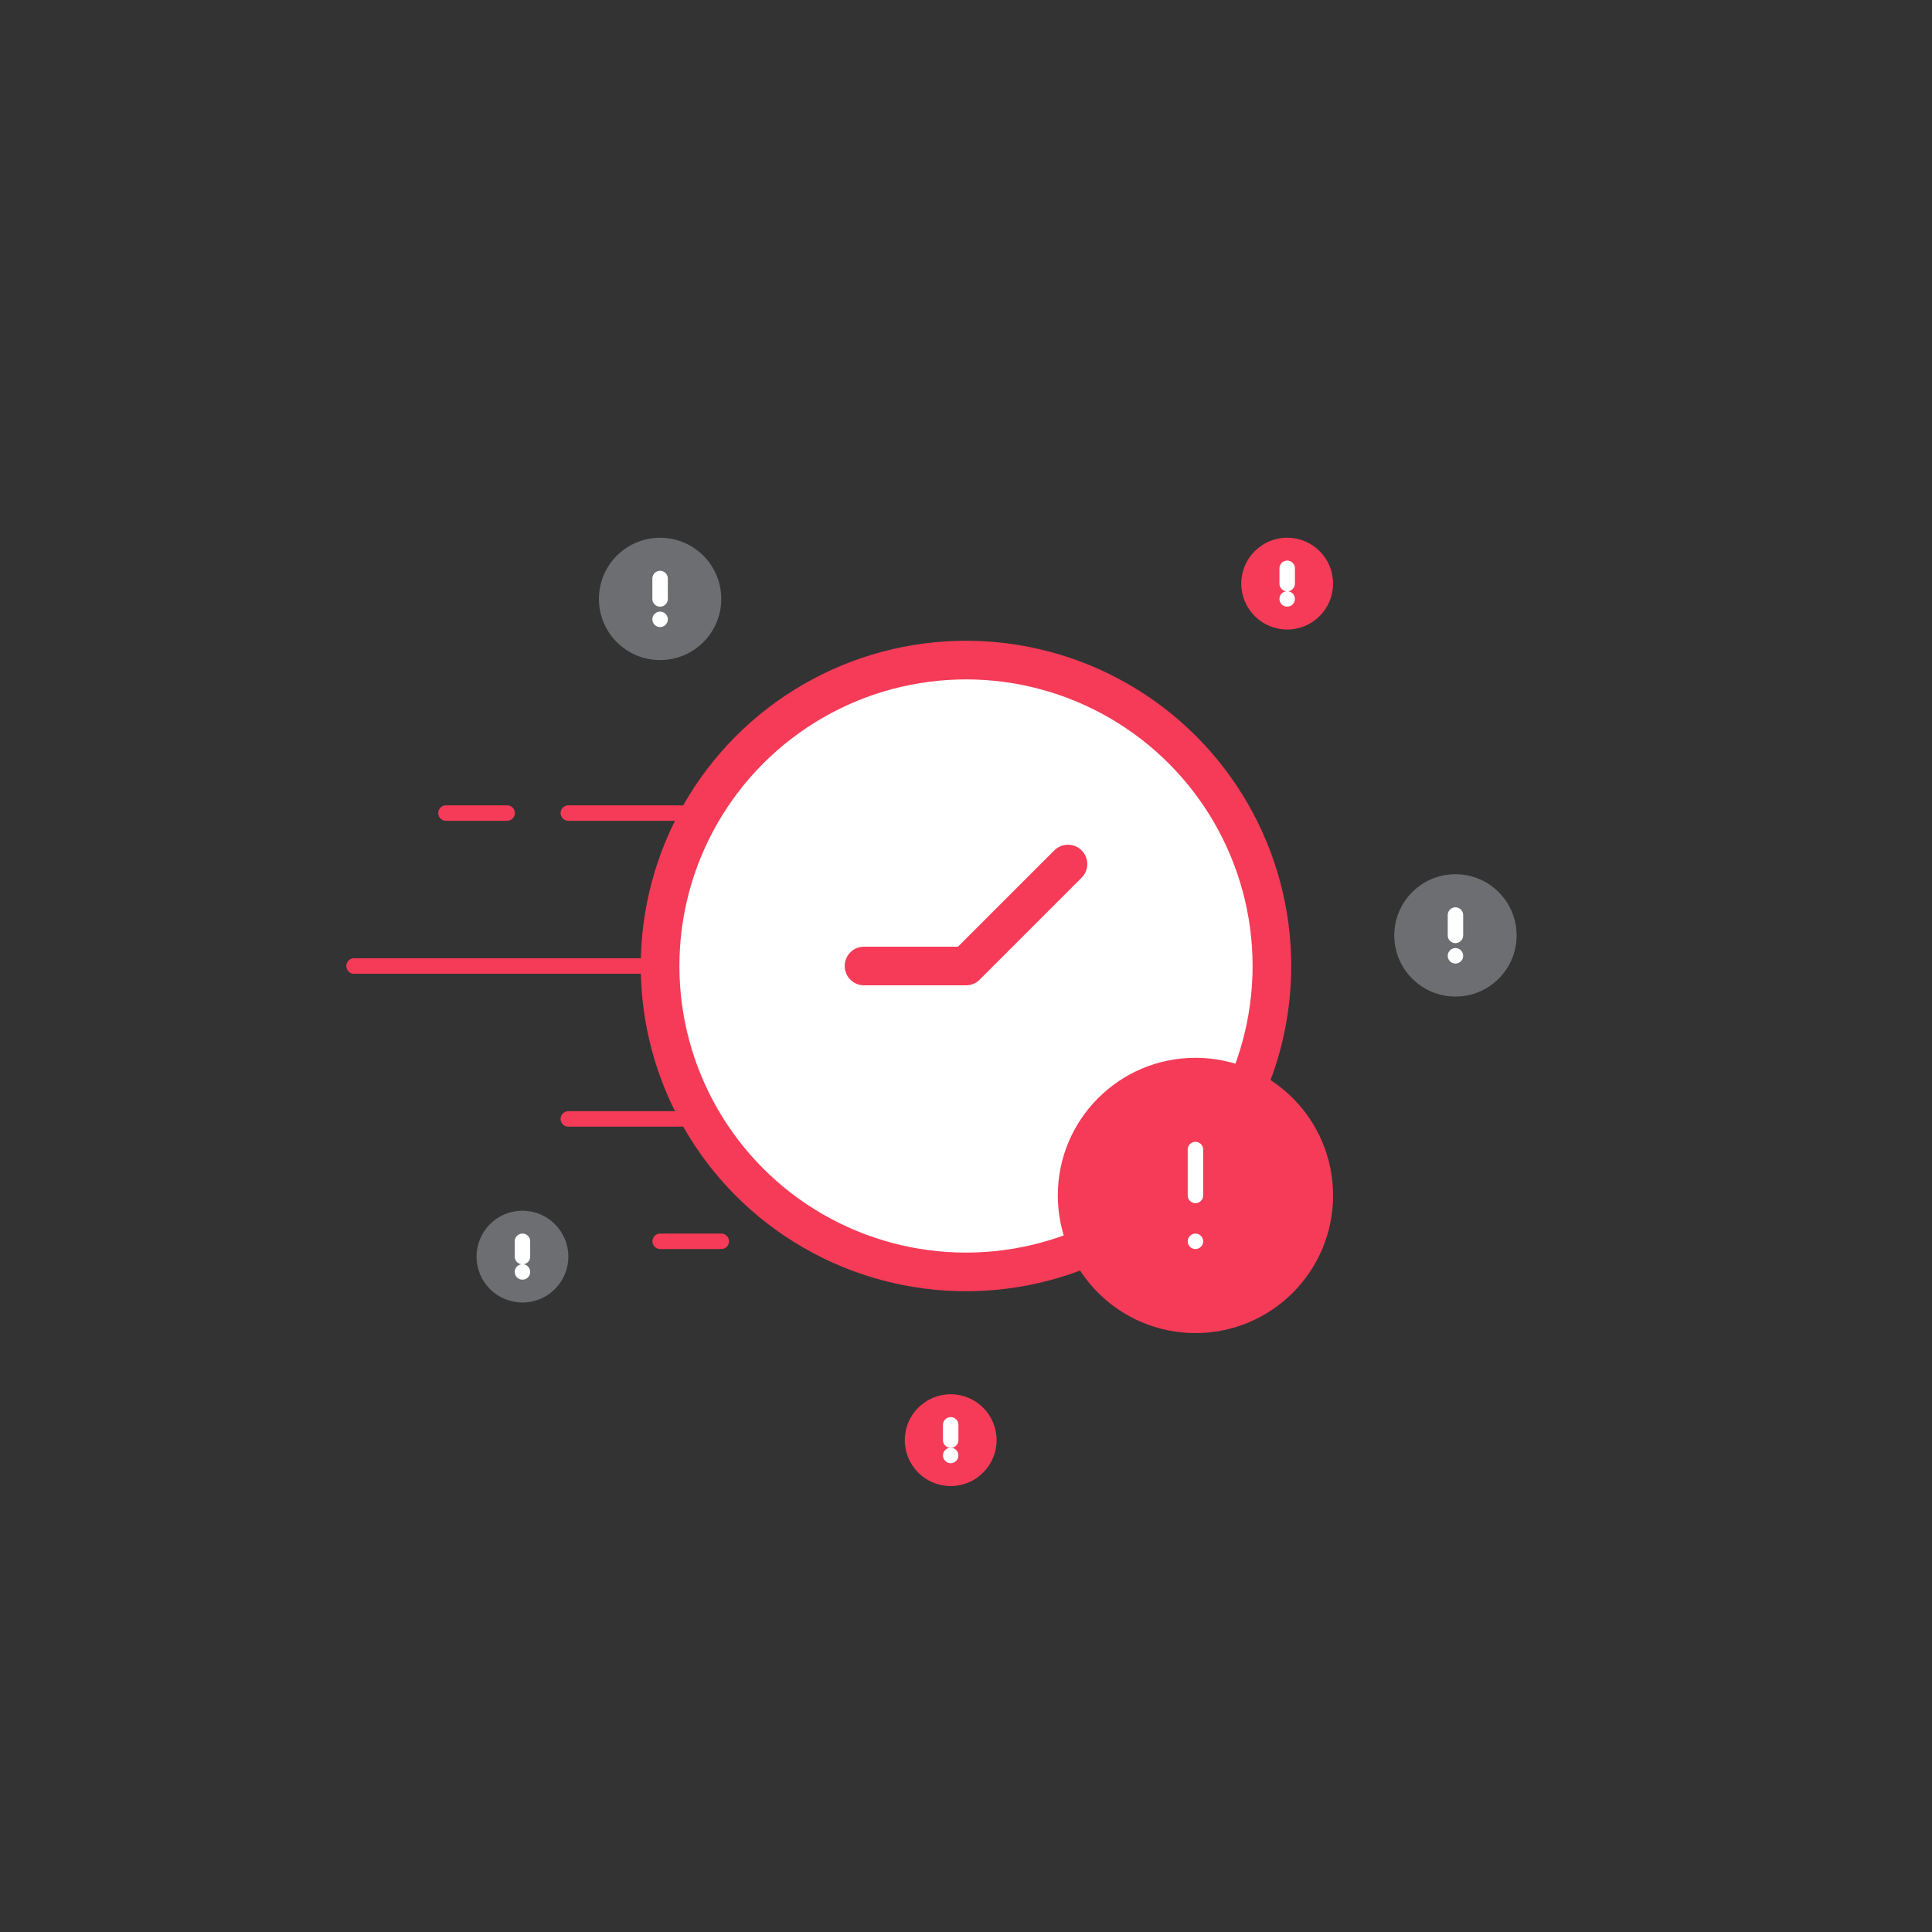 <?xml version="1.0" encoding="UTF-8"?><svg id="Layer_1" xmlns="http://www.w3.org/2000/svg" viewBox="0 0 500 500"><rect x="0" y="0" width="500" height="500" fill="#333333" stroke="none"/><defs><style>.cls-1,.cls-2,.cls-3,.cls-4,.cls-5{stroke-linecap:round;stroke-linejoin:round;}.cls-1,.cls-6{fill:#f53b57;}.cls-1,.cls-4{stroke:#fff;}.cls-1,.cls-4,.cls-5{stroke-width:4px;}.cls-2{fill:#fff;}.cls-2,.cls-3{stroke-width:10px;}.cls-2,.cls-3,.cls-5{stroke:#f53b57;}.cls-7,.cls-4{fill:#6d6e71;}.cls-3,.cls-5{fill:none;}</style></defs><circle class="cls-2" cx="250" cy="250" r="79.17"/><polyline class="cls-3" points="223.61 250 250 250 276.39 223.61"/><circle class="cls-6" cx="309.38" cy="309.38" r="35.62"/><line class="cls-1" x1="309.38" y1="297.5" x2="309.38" y2="309.38"/><line class="cls-1" x1="309.38" y1="321.25" x2="309.38" y2="321.25"/><circle class="cls-7" cx="170.83" cy="155" r="15.83"/><line class="cls-4" x1="170.83" y1="149.72" x2="170.83" y2="155"/><line class="cls-4" x1="170.83" y1="160.28" x2="170.83" y2="160.28"/><circle class="cls-7" cx="135.21" cy="325.21" r="11.88"/><line class="cls-4" x1="135.21" y1="321.25" x2="135.21" y2="325.21"/><line class="cls-4" x1="135.21" y1="329.17" x2="135.21" y2="329.17"/><circle class="cls-6" cx="333.12" cy="151.04" r="11.88"/><line class="cls-1" x1="333.12" y1="147.08" x2="333.12" y2="151.04"/><line class="cls-1" x1="333.12" y1="155" x2="333.12" y2="155"/><circle class="cls-7" cx="376.67" cy="242.08" r="15.83"/><line class="cls-4" x1="376.67" y1="236.81" x2="376.67" y2="242.08"/><line class="cls-4" x1="376.67" y1="247.36" x2="376.67" y2="247.36"/><circle class="cls-6" cx="246.04" cy="372.71" r="11.88"/><line class="cls-1" x1="246.04" y1="368.75" x2="246.04" y2="372.71"/><line class="cls-1" x1="246.04" y1="376.67" x2="246.04" y2="376.67"/><line class="cls-5" x1="170.83" y1="250" x2="91.67" y2="250"/><path class="cls-5" d="M170.83,250h-79.17,79.17Z"/><path class="cls-5" d="M178.75,289.58h-31.67,31.67Z"/><path class="cls-5" d="M178.75,210.42h-31.67,31.67Z"/><path class="cls-5" d="M131.25,210.42h-15.83,15.83Z"/><path class="cls-5" d="M186.67,321.25h-15.83,15.83Z"/></svg>